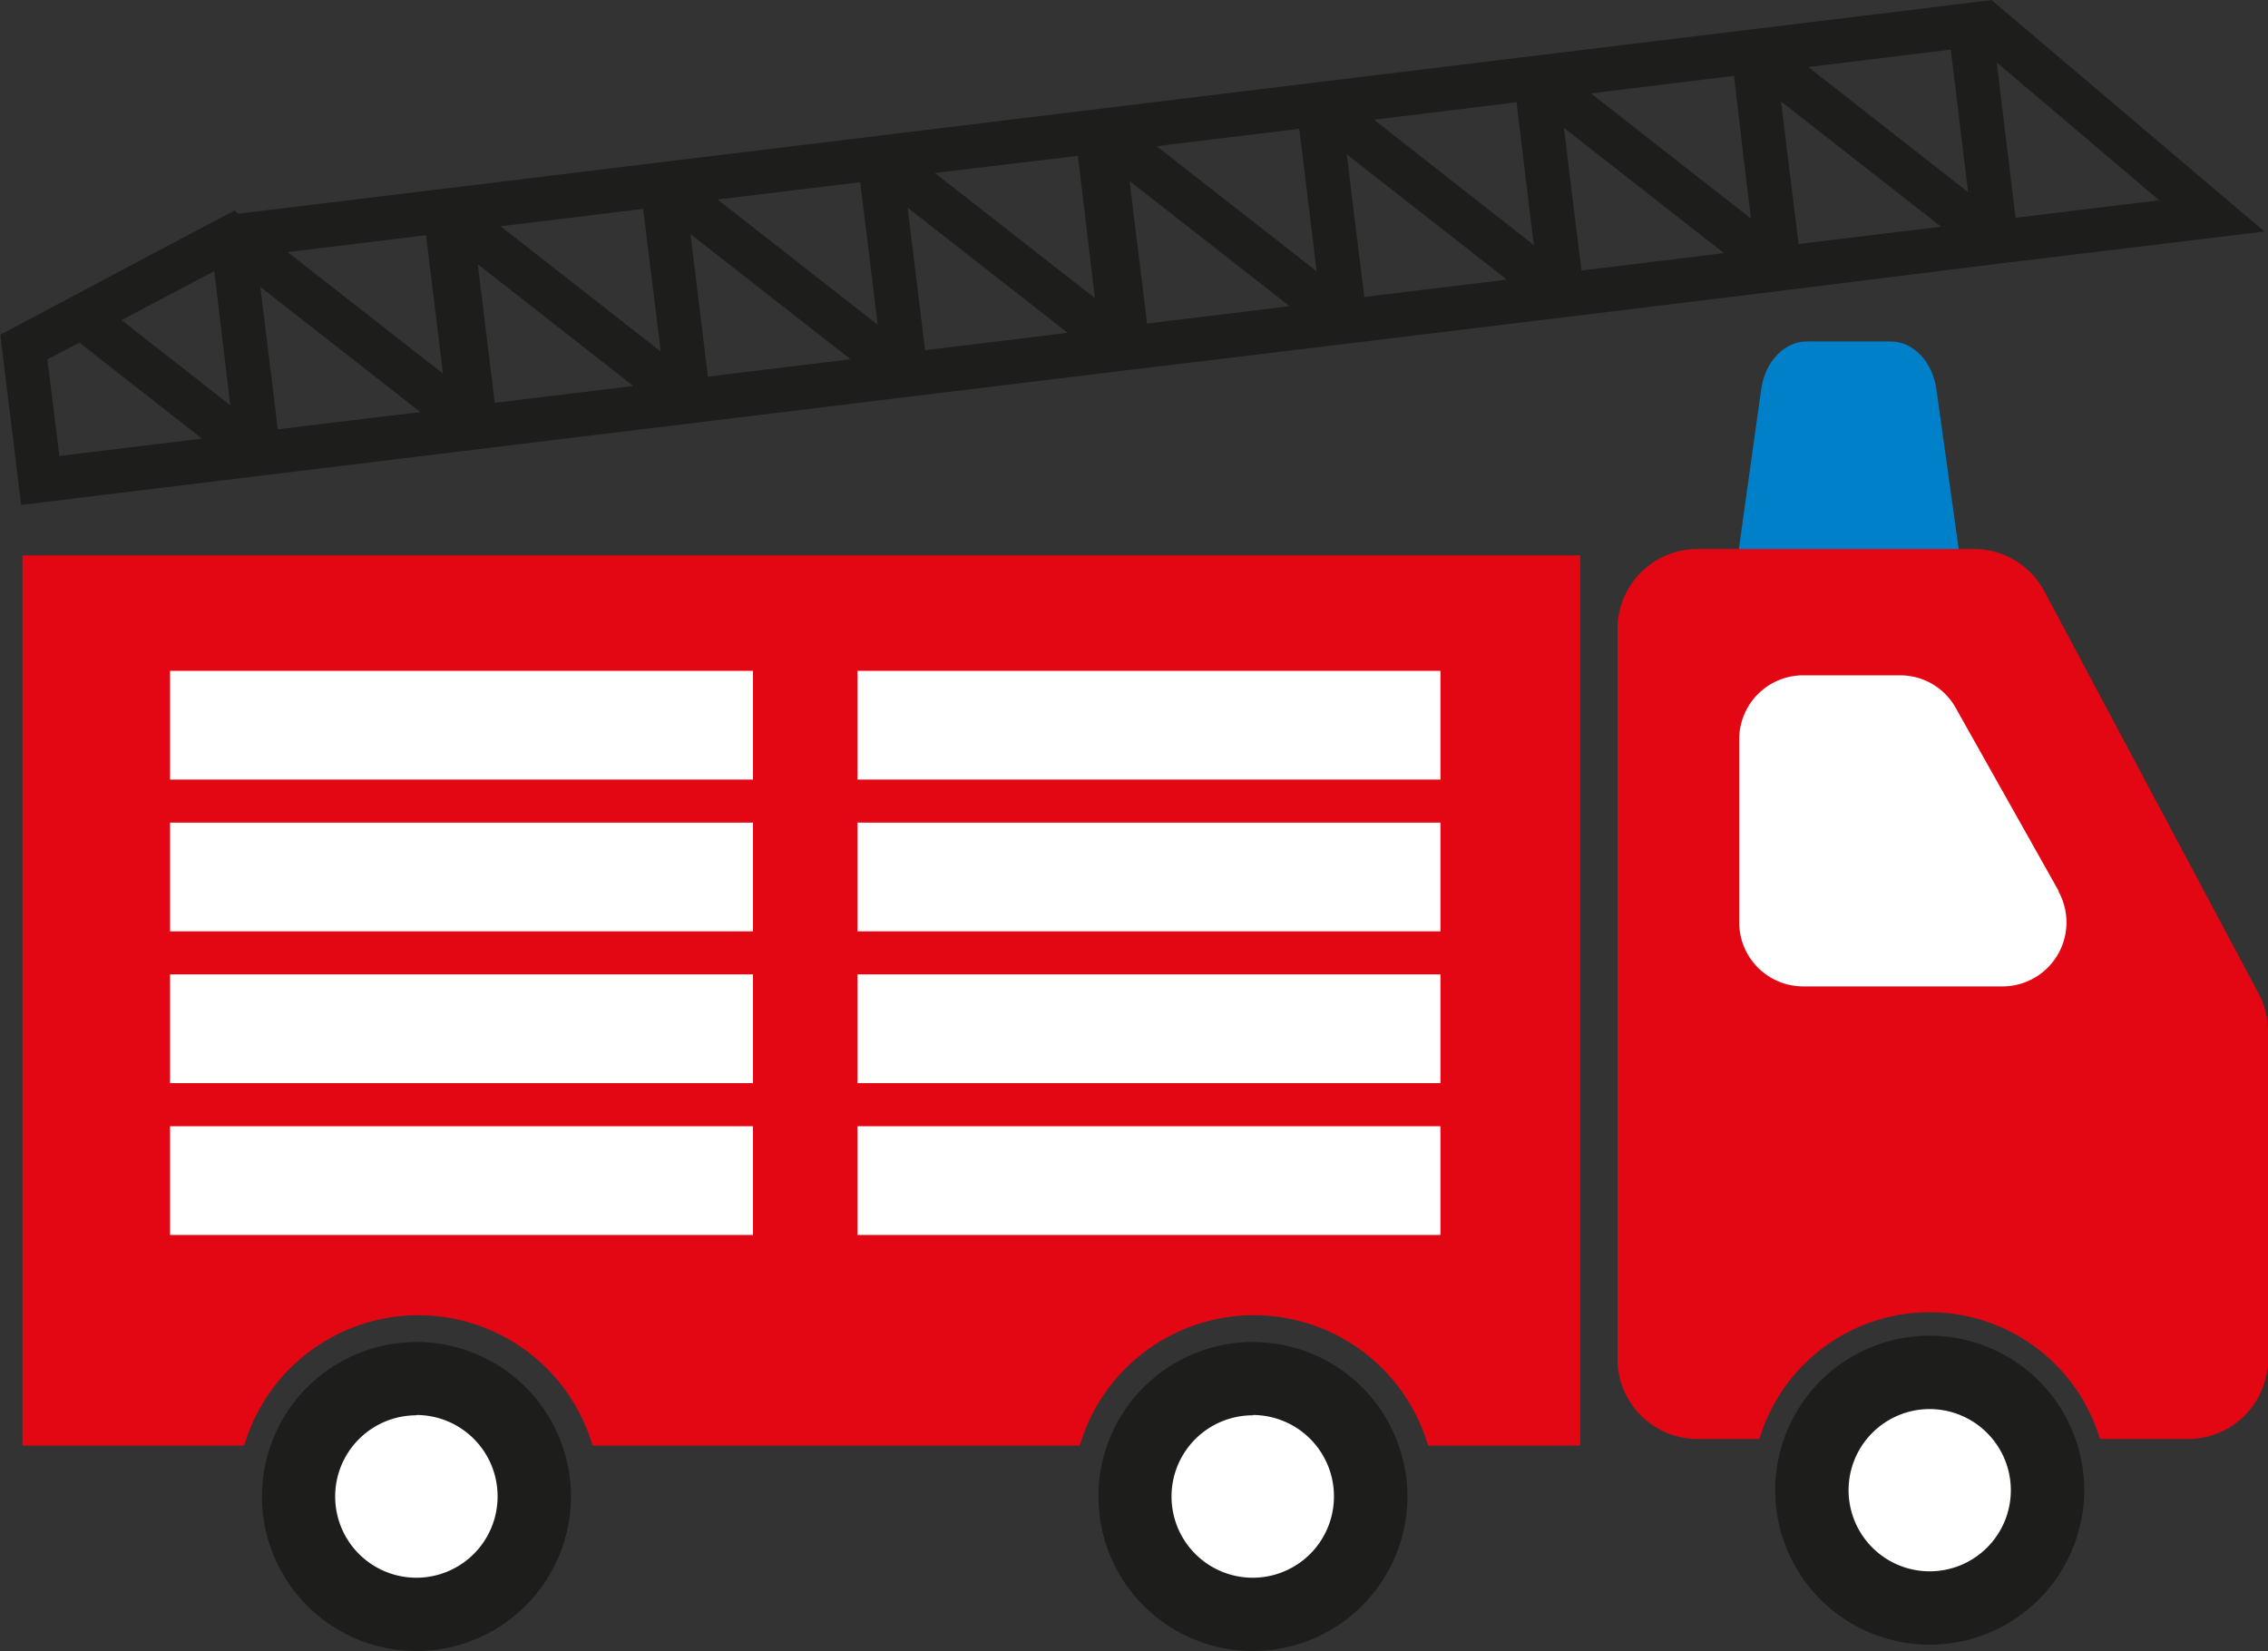 <?xml version="1.0" encoding="UTF-8"?>
<svg xmlns="http://www.w3.org/2000/svg" xmlns:xlink="http://www.w3.org/1999/xlink" viewBox="0 0 283.46 206.37">
  <rect x="0" y="0" width="283.46" height="206.37" fill="#333333" stroke="none"/>
  <defs>
    <style>.cls-1{fill:none;}.cls-2{clip-path:url(#clip-path);}.cls-3{fill:#fff;}.cls-4{fill:#1d1d1b;}.cls-5{clip-path:url(#clip-path-2);}.cls-6{clip-path:url(#clip-path-3);}.cls-7{fill:#0080c9;}.cls-8{fill:#e30613;}</style>
    <clipPath id="clip-path" transform="translate(-489.28 -645.14)">
      <circle class="cls-1" cx="541.32" cy="832.19" r="14.73"></circle>
    </clipPath>
    <clipPath id="clip-path-2" transform="translate(-489.28 -645.14)">
      <circle class="cls-1" cx="645.87" cy="832.19" r="14.73"></circle>
    </clipPath>
    <clipPath id="clip-path-3" transform="translate(-489.28 -645.14)">
      <circle class="cls-1" cx="730.46" cy="831.4" r="14.73"></circle>
    </clipPath>
  </defs>
  <g id="Ebene_7" data-name="Ebene 7">
    <g class="cls-2">
      <polygon class="cls-3" points="37.31 191.55 44.2 201.78 37.31 201.78 37.31 191.55"></polygon>
      <polygon class="cls-3" points="37.31 176.25 43.14 172.32 59.5 172.32 66.77 183.12 66.77 197.85 60.94 201.78 44.2 201.78 37.31 191.55 37.31 176.25"></polygon>
      <polygon class="cls-3" points="66.77 183.12 59.5 172.32 66.77 172.32 66.77 183.12"></polygon>
    </g>
    <path class="cls-4" d="M541.32,851.5a19.31,19.31,0,1,1,19.32-19.31A19.33,19.33,0,0,1,541.32,851.5Zm0-29.46a10.15,10.15,0,1,0,10.15,10.15A10.16,10.16,0,0,0,541.32,822Z" transform="translate(-489.28 -645.14)"></path>
    <g class="cls-5">
      <polygon class="cls-3" points="141.86 191.55 148.74 201.78 141.86 201.78 141.86 191.55"></polygon>
      <polygon class="cls-3" points="141.86 176.25 147.69 172.32 164.04 172.32 171.31 183.12 171.31 197.85 165.48 201.78 148.74 201.78 141.86 191.55 141.86 176.25"></polygon>
      <polygon class="cls-3" points="171.31 183.12 164.04 172.32 171.31 172.32 171.31 183.12"></polygon>
    </g>
    <path class="cls-4" d="M645.87,851.5a19.31,19.31,0,1,1,19.31-19.31A19.33,19.33,0,0,1,645.87,851.5Zm0-29.46A10.15,10.15,0,1,0,656,832.19,10.16,10.16,0,0,0,645.87,822Z" transform="translate(-489.28 -645.14)"></path>
    <g class="cls-6">
      <polygon class="cls-3" points="226.44 190.76 233.33 200.99 226.44 200.99 226.44 190.76"></polygon>
      <polygon class="cls-3" points="226.44 175.46 232.27 171.53 248.63 171.53 255.9 182.34 255.9 197.07 250.07 200.99 233.33 200.99 226.44 190.76 226.44 175.46"></polygon>
      <polygon class="cls-3" points="255.9 182.34 248.63 171.53 255.9 171.53 255.9 182.34"></polygon>
    </g>
    <path class="cls-4" d="M730.46,850.71a19.31,19.31,0,1,1,19.31-19.31A19.34,19.34,0,0,1,730.46,850.71Zm0-29.45A10.14,10.14,0,1,0,740.6,831.4,10.16,10.16,0,0,0,730.46,821.26Z" transform="translate(-489.28 -645.14)"></path>
    <path class="cls-7" d="M709.4,693.77l-3,21.46c-.63,4.41,2.1,8.45,5.69,8.45h16.51c3.59,0,6.31-4,5.69-8.45l-3-21.46c-.49-3.44-2.89-5.95-5.69-5.95H715.09C712.29,687.82,709.89,690.33,709.4,693.77Z" transform="translate(-489.28 -645.14)"></path>
    <path class="cls-8" d="M492.09,825.82h27.7l.24-.73a22.69,22.69,0,0,1,43.08,0l.24.73h60.87l.24-.73a22.69,22.69,0,0,1,43.08,0l.24.73h19V714.55H492.09Z" transform="translate(-489.28 -645.14)"></path>
    <path class="cls-8" d="M771.57,769.33,744.8,719.06a10,10,0,0,0-8.83-5.3H701.44a10,10,0,0,0-10,10V815a10,10,0,0,0,10,10h7.72l.25-.73a22.21,22.21,0,0,1,42.09,0l.25.73h11a10,10,0,0,0,10-10V774A10,10,0,0,0,771.57,769.33Z" transform="translate(-489.28 -645.14)"></path>
    <rect class="cls-3" x="107.17" y="83.85" width="72.86" height="13.59"></rect>
    <rect class="cls-3" x="21.25" y="83.85" width="72.86" height="13.59"></rect>
    <rect class="cls-3" x="107.17" y="102.82" width="72.86" height="13.59"></rect>
    <rect class="cls-3" x="21.25" y="102.82" width="72.86" height="13.59"></rect>
    <rect class="cls-3" x="21.25" y="121.79" width="72.86" height="13.59"></rect>
    <rect class="cls-3" x="107.17" y="121.79" width="72.86" height="13.59"></rect>
    <rect class="cls-3" x="107.17" y="140.77" width="72.86" height="13.59"></rect>
    <rect class="cls-3" x="21.25" y="140.77" width="72.86" height="13.59"></rect>
  </g>
  <g id="Ebene_10" data-name="Ebene 10">
    <path class="cls-3" d="M746.57,756.49l-12.9-22.94a7.93,7.93,0,0,0-6.92-4H714.59a8,8,0,0,0-7.94,7.94v22.94a8,8,0,0,0,7.94,8h25.06a8,8,0,0,0,6.92-11.84Z" transform="translate(-489.28 -645.14)"></path>
  </g>
  <g id="Ebene_3" data-name="Ebene 3">
    <path class="cls-4" d="M772.3,674.08l-34.12-28.94-5.13.64-22.29,2.72h0l-27.14,3.3h0l-27.14,3.31h0l-27.74,3.38h0L601.6,661.8h0l-27.13,3.3h0l-26.65,3.25h0l-28.73,3.5-.51-.39-12,6.34L491,686.09h0l-1.68.88,2.6,21.28,63.83-7.78h0l17.27-2.1h0l27.14-3.31h0l30-3.65,24.9-3h0l27.13-3.3h0l27.14-3.31h0L739.83,678h0Zm-258.24,6,2-1.05,2,16.76-13.59-10.64Zm21.43,17.32L524,698.8,521.82,681l20,15.65Zm90.63-15-20-15.64L624,664.62Zm-28-3.67.85,7-20-15.65,17.82-2.17ZM571,682.07l.85,7-20-15.65,17.81-2.17Zm-22-3.9,19.43,15.21-17.32,2.11Zm27.43,3.23-.85-7,20,15.64-17.82,2.17Zm27.14-3.3-.85-7,20,15.64-17.82,2.17Zm48.35-14.84,1.92,15.79-20-15.64,17.82-2.17Zm55.35,2.2.85,7-20-15.65L706,654.62Zm-27.14,3.31.85,7L661,660.1l17.82-2.17Zm-49.67-1,20,15.64-17.82,2.17Zm28,3.67-.85-7,20,15.65-17.82,2.17Zm27.14-3.31-.85-7,20,15.65-17.81,2.17Zm27.14-3.3-.86-7,20,15.64-17.81,2.17Zm2.54-11.31,17.81-2.18,2.17,17.82Zm23.55-.58,20.31,17.23-17.95,2.19ZM542.53,674.54l2.11,17.29-19.42-15.18ZM495.2,690.06l4-2.1,15.32,12-17.82,2.17Z" transform="translate(-489.28 -645.14)"></path>
  </g>
</svg>
